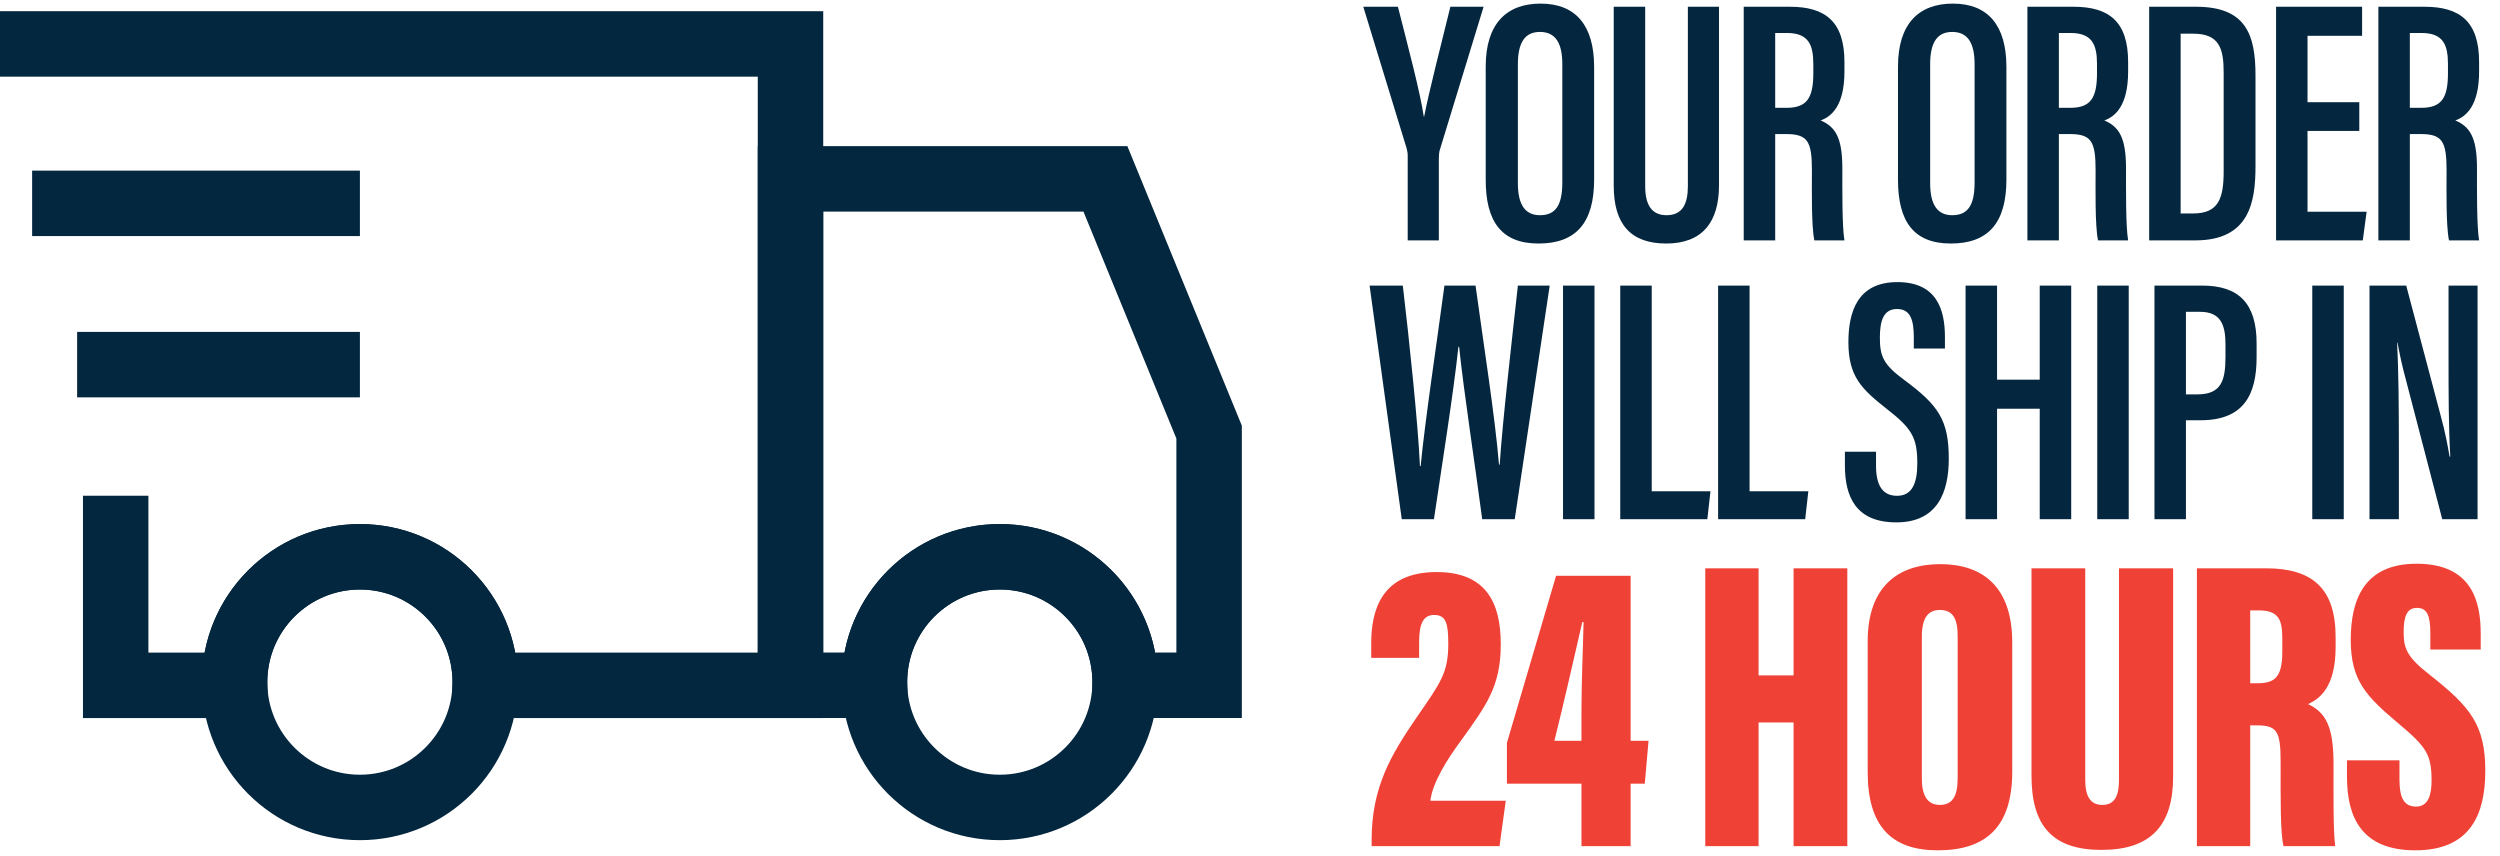 <svg xmlns="http://www.w3.org/2000/svg" fill="none" viewBox="0 0 260 89" height="89" width="260">
<g clip-path="url(#clip0_521_83)">
<path stroke-miterlimit="10" stroke-width="6.807" stroke="#03273F" d="M12.031 51.558V71.275H24.413C24.411 71.163 24.396 71.054 24.396 70.941C24.396 63.743 30.231 57.907 37.43 57.907C44.629 57.907 50.464 63.742 50.464 70.941C50.464 71.054 50.45 71.163 50.447 71.275H82.212V4.57H0"></path>
<path stroke-miterlimit="10" stroke-width="6.807" stroke="#03273F" d="M114.962 18.602H82.212V71.27H90.962C90.959 71.159 90.945 71.049 90.945 70.936C90.945 63.738 96.78 57.902 103.979 57.902C111.178 57.902 117.013 63.737 117.013 70.936C117.013 71.049 116.998 71.159 116.996 71.27H125.747V44.936L114.963 18.602H114.962Z"></path>
<path stroke-miterlimit="10" stroke-width="6.807" stroke="#03273F" d="M37.43 21.148H3.342"></path>
<path stroke-miterlimit="10" stroke-width="6.807" stroke="#03273F" d="M37.43 37.922H8.021"></path>
<path stroke-linejoin="round" stroke-linecap="round" stroke-width="6.807" stroke="#03273F" d="M37.43 83.974C44.628 83.974 50.464 78.139 50.464 70.94C50.464 63.742 44.628 57.906 37.43 57.906C30.232 57.906 24.396 63.742 24.396 70.94C24.396 78.139 30.232 83.974 37.43 83.974Z"></path>
<path stroke-linejoin="round" stroke-linecap="round" stroke-width="6.807" stroke="#03273F" d="M103.978 83.974C111.176 83.974 117.012 78.139 117.012 70.94C117.012 63.742 111.176 57.906 103.978 57.906C96.779 57.906 90.944 63.742 90.944 70.94C90.944 78.139 96.779 83.974 103.978 83.974Z"></path>
</g>
<path fill="#04273F" d="M149.639 25H146.401V16.198C146.401 15.906 146.365 15.725 146.292 15.434L141.782 0.702H145.383C146.438 4.849 147.711 9.65 148.074 12.124H148.111C148.62 9.505 149.857 4.703 150.839 0.702H154.294L149.711 15.688C149.675 15.87 149.639 16.088 149.639 16.525V25ZM160.224 0.375C163.862 0.375 165.79 2.63 165.79 6.959V18.671C165.79 23.181 163.898 25.327 160.006 25.327C156.151 25.327 154.514 23.036 154.514 18.707V6.922C154.514 2.485 156.66 0.375 160.224 0.375ZM160.152 3.321C158.624 3.321 157.86 4.376 157.86 6.668V19.071C157.86 21.399 158.697 22.381 160.152 22.381C161.716 22.381 162.48 21.435 162.48 18.998V6.668C162.48 4.449 161.752 3.321 160.152 3.321ZM167.827 0.702H171.1V19.362C171.1 21.217 171.719 22.381 173.319 22.381C174.992 22.381 175.538 21.181 175.538 19.362V0.702H178.775V19.289C178.775 23.072 177.066 25.327 173.283 25.327C169.609 25.327 167.827 23.327 167.827 19.326V0.702ZM181.347 25V0.702H186.148C189.822 0.702 191.822 2.23 191.822 6.449V7.431C191.822 10.996 190.477 12.124 189.349 12.524C190.84 13.178 191.604 14.233 191.604 17.507C191.604 19.58 191.568 23.509 191.822 25H188.694C188.367 23.509 188.44 19.471 188.44 17.725C188.44 14.706 188.003 13.942 185.748 13.942H184.62V25H181.347ZM184.62 3.43V11.214H185.784C187.894 11.214 188.585 10.232 188.585 7.613V6.668C188.585 4.631 188.076 3.43 185.821 3.43H184.62ZM203.102 0.375C206.739 0.375 208.667 2.63 208.667 6.959V18.671C208.667 23.181 206.776 25.327 202.883 25.327C199.028 25.327 197.391 23.036 197.391 18.707V6.922C197.391 2.485 199.537 0.375 203.102 0.375ZM203.029 3.321C201.501 3.321 200.737 4.376 200.737 6.668V19.071C200.737 21.399 201.574 22.381 203.029 22.381C204.593 22.381 205.357 21.435 205.357 18.998V6.668C205.357 4.449 204.629 3.321 203.029 3.321ZM210.849 25V0.702H215.651C219.325 0.702 221.325 2.23 221.325 6.449V7.431C221.325 10.996 219.979 12.124 218.852 12.524C220.343 13.178 221.107 14.233 221.107 17.507C221.107 19.58 221.07 23.509 221.325 25H218.197C217.87 23.509 217.942 19.471 217.942 17.725C217.942 14.706 217.506 13.942 215.251 13.942H214.123V25H210.849ZM214.123 3.43V11.214H215.287C217.397 11.214 218.088 10.232 218.088 7.613V6.668C218.088 4.631 217.579 3.43 215.323 3.43H214.123ZM223.514 25V0.702H228.388C233.589 0.702 234.571 3.612 234.571 7.831V17.289C234.571 20.999 233.953 25 228.315 25H223.514ZM226.787 3.503V22.199H228.097C230.752 22.199 231.261 20.599 231.261 17.798V7.54C231.261 5.067 230.825 3.503 228.097 3.503H226.787ZM245.367 10.632V13.615H239.983V22.017H246.13L245.73 25H236.71V0.702H245.658V3.721H239.983V10.632H245.367ZM247.35 25V0.702H252.151C255.825 0.702 257.826 2.23 257.826 6.449V7.431C257.826 10.996 256.48 12.124 255.352 12.524C256.843 13.178 257.607 14.233 257.607 17.507C257.607 19.58 257.571 23.509 257.826 25H254.697C254.37 23.509 254.443 19.471 254.443 17.725C254.443 14.706 254.006 13.942 251.751 13.942H250.623V25H247.35ZM250.623 3.43V11.214H251.787C253.897 11.214 254.588 10.232 254.588 7.613V6.668C254.588 4.631 254.079 3.43 251.824 3.43H250.623ZM149.129 54H145.783L142.436 29.702H145.892C146.547 35.231 147.492 44.215 147.674 48.471H147.747C148.184 43.852 149.493 35.195 150.221 29.702H153.458C154.222 35.34 155.495 43.379 155.895 48.326H155.968C156.259 43.815 157.241 35.377 157.859 29.702H161.169L157.532 54H154.149C153.421 48.435 152.221 40.651 151.748 36.068H151.675C151.166 40.869 149.93 48.58 149.129 54ZM162.554 29.702H165.828V54H162.554V29.702ZM168.505 54V29.702H171.779V51.09H177.889L177.562 54H168.505ZM178.683 54V29.702H181.956V51.09H188.067L187.74 54H178.683ZM191.87 46.98H195.107V48.435C195.107 50.435 195.762 51.563 197.29 51.563C198.89 51.563 199.399 50.217 199.399 48.18C199.399 45.489 198.817 44.543 196.198 42.506C193.616 40.469 192.234 39.159 192.234 35.595C192.234 32.43 193.179 29.338 197.326 29.338C201.436 29.338 202.273 32.212 202.273 35.049V36.249H199.036V35.122C199.036 33.303 198.708 32.139 197.29 32.139C195.871 32.139 195.507 33.376 195.507 35.122C195.507 37.05 195.871 37.923 198.053 39.523C201.582 42.142 202.673 43.67 202.673 47.707C202.673 51.127 201.545 54.327 197.217 54.327C192.961 54.327 191.87 51.599 191.87 48.398V46.98ZM204.42 54V29.702H207.694V39.487H212.131V29.702H215.405V54H212.131V42.506H207.694V54H204.42ZM218.114 29.702H221.388V54H218.114V29.702ZM224.065 54V29.702H229.048C232.831 29.702 234.686 31.557 234.686 35.704V37.159C234.686 41.014 233.377 43.706 228.866 43.706H227.338V54H224.065ZM227.338 32.43V41.014H228.539C231.049 41.014 231.449 39.523 231.449 37.086V35.849C231.449 33.994 231.085 32.43 228.83 32.43H227.338ZM240.477 29.702H243.751V54H240.477V29.702ZM249.483 54H246.428V29.702H250.247L253.812 43.161C254.321 44.979 254.575 46.434 254.757 47.489H254.83C254.648 44.361 254.648 40.942 254.648 36.977V29.702H257.667V54H253.993L249.992 38.65C249.665 37.377 249.483 36.359 249.338 35.631H249.301C249.447 38.577 249.483 42.106 249.483 46.507V54Z"></path>
<path fill="#EF4136" d="M155.95 88H142.65V87.35C142.65 81.848 144.686 78.469 147.329 74.614C149.798 71.018 150.621 70.021 150.621 66.946C150.621 64.866 150.404 63.956 149.148 63.956C148.022 63.956 147.589 64.866 147.589 66.772V68.418H142.607V66.902C142.607 63.566 143.603 59.494 149.408 59.494C154.563 59.494 156.08 62.7 156.08 66.989C156.08 71.364 154.607 73.314 151.964 76.996C150.578 78.859 148.975 81.372 148.758 83.278H156.599L155.95 88ZM169.585 88H164.473V81.502H156.719V77.256L161.831 59.884H169.585V77.04H171.448L171.058 81.502H169.585V88ZM161.657 77.04H164.473V73.834C164.473 70.758 164.646 67.162 164.69 64.693H164.56C163.693 68.462 162.61 73.227 161.657 77.04ZM177.348 88V59.104H182.893V70.238H186.532V59.104H192.121V88H186.532V75.133H182.893V88H177.348ZM201.777 58.671C206.239 58.671 209.272 61.054 209.272 66.816V80.245C209.272 85.964 206.586 88.433 201.517 88.433C196.708 88.433 194.239 85.921 194.239 80.289V66.686C194.239 61.097 197.315 58.671 201.777 58.671ZM201.734 63.437C200.521 63.437 199.871 64.26 199.871 66.209V80.982C199.871 82.758 200.477 83.711 201.734 83.711C203.033 83.711 203.597 82.845 203.597 80.939V66.166C203.597 64.346 203.12 63.437 201.734 63.437ZM211.276 59.104H216.865V81.112C216.865 82.801 217.385 83.711 218.641 83.711C219.984 83.711 220.374 82.671 220.374 81.112V59.104H226.006V80.765C226.006 85.877 223.666 88.39 218.554 88.39C213.529 88.39 211.276 85.964 211.276 80.679V59.104ZM228.478 88V59.104H235.669C240.521 59.104 242.904 61.227 242.904 66.252V67.292C242.904 71.451 241.258 72.664 240.045 73.227C241.821 74.094 242.687 75.437 242.687 79.466C242.687 82.238 242.644 86.484 242.861 88H237.489C237.142 86.7 237.185 82.931 237.185 79.249C237.185 76 236.796 75.437 234.673 75.437H234.023V88H228.478ZM234.023 63.48V71.061H234.716C236.579 71.061 237.359 70.455 237.359 67.769V66.382C237.359 64.433 236.969 63.48 234.889 63.48H234.023ZM244.087 79.076H249.546V81.112C249.546 82.975 250.023 83.884 251.279 83.884C252.579 83.884 252.882 82.585 252.882 81.198C252.882 78.469 252.362 77.689 249.416 75.22C246.124 72.448 244.477 70.801 244.477 66.556C244.477 62.44 245.82 58.628 251.322 58.628C257.127 58.628 257.994 62.613 257.994 65.906V67.552H252.752V65.819C252.752 64.086 252.449 63.22 251.366 63.22C250.326 63.22 249.979 64.086 249.979 65.733C249.979 67.466 250.326 68.332 252.709 70.195C256.954 73.531 258.47 75.437 258.47 80.159C258.47 84.707 256.911 88.433 251.192 88.433C245.69 88.433 244.087 85.097 244.087 80.809V79.076Z"></path>
<defs>
<clipPath id="clip0_521_83">
<rect transform="translate(0 1)" fill="white" height="86.534" width="129.31"></rect>
</clipPath>
</defs>
</svg>
